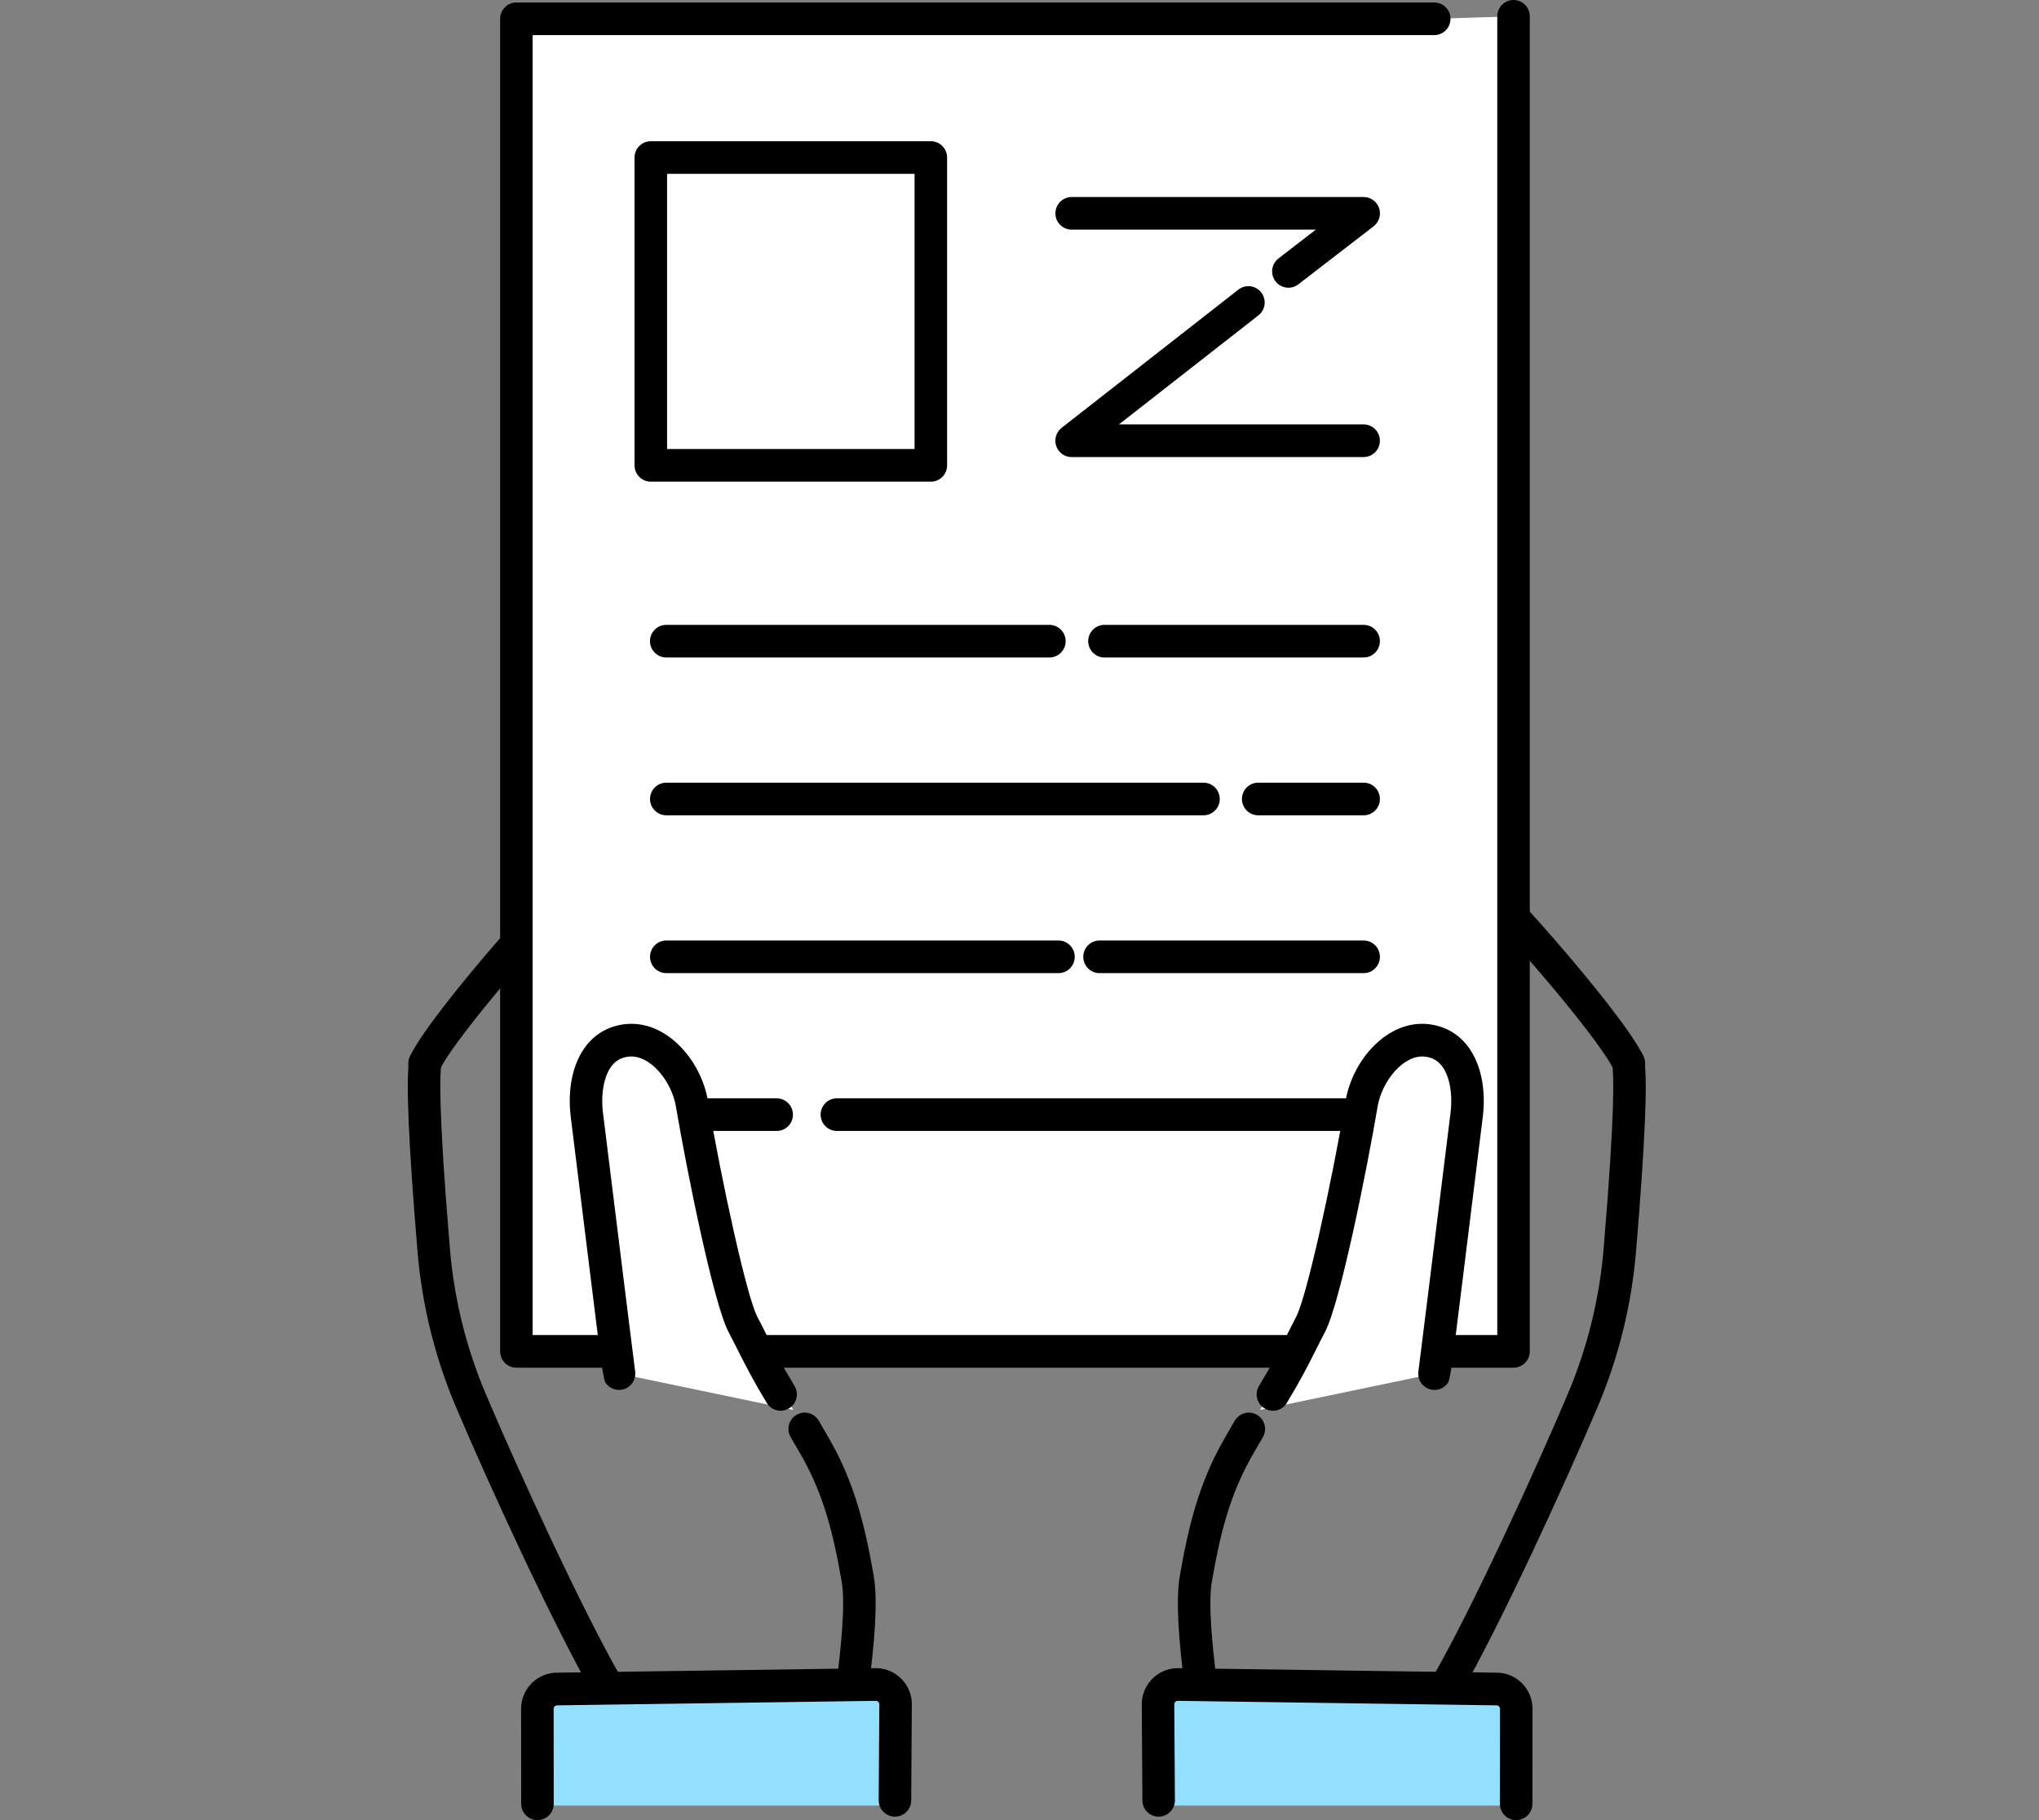 <svg width="140" height="125" viewBox="0 0 140 125" fill="none" xmlns="http://www.w3.org/2000/svg">
<rect x="0" y="0" width="140" height="125" fill="#808080" stroke="none"/>
<rect x="79.999" y="116" width="24" height="8" fill="#93DFFF"/>
<rect x="36.999" y="116" width="24" height="8" fill="#93DFFF"/>
<path d="M82.411 116.521C81.855 116.521 81.375 116.106 81.305 115.54C80.999 113.099 80.691 110.06 81.009 108.225C81.605 104.778 82.332 101.893 83.946 99.019C84.196 98.575 84.469 98.099 84.784 97.566C85.097 97.034 85.784 96.856 86.314 97.173C86.845 97.488 87.021 98.177 86.706 98.71C86.4 99.229 86.132 99.69 85.89 100.121C84.433 102.717 83.764 105.394 83.209 108.61C82.938 110.172 83.257 113.155 83.522 115.264C83.597 115.878 83.166 116.438 82.552 116.516C82.504 116.521 82.459 116.524 82.411 116.524V116.521Z" fill="black"/>
<path d="M103.51 74.751C103.104 74.751 102.71 74.528 102.513 74.137C101.702 72.535 100.523 70.888 99.276 69.146C98.882 68.594 98.48 68.034 98.081 67.463C95.493 63.75 96.675 61.509 97.304 60.718C98.359 59.388 100.222 58.964 101.94 59.664C102.785 60.008 105.699 63.311 107.361 65.248C108.727 66.842 111.999 70.746 112.853 72.563C113.115 73.124 112.878 73.79 112.32 74.056C111.762 74.32 111.098 74.082 110.833 73.521C109.689 71.085 102.212 62.604 101.025 61.717C100.255 61.433 99.47 61.59 99.048 62.12C98.541 62.759 98.5 64.16 99.909 66.181C100.301 66.743 100.697 67.296 101.086 67.841C102.384 69.656 103.611 71.369 104.5 73.124C104.78 73.676 104.56 74.35 104.01 74.632C103.848 74.715 103.674 74.753 103.505 74.753L103.51 74.751Z" fill="black"/>
<path d="M99.278 116.952C99.087 116.952 98.895 116.904 98.718 116.8C98.185 116.488 98.006 115.801 98.316 115.267C100.98 110.684 105.455 100.912 107.639 95.751C108.99 92.563 109.82 89.196 110.108 85.747C110.924 76 110.793 73.686 110.699 73.144C110.593 72.533 111 71.952 111.608 71.848C112.217 71.742 112.795 72.15 112.898 72.761C113.138 74.147 112.949 78.578 112.333 85.937C112.025 89.622 111.136 93.222 109.692 96.631C107.485 101.845 102.952 111.731 100.243 116.397C100.036 116.755 99.662 116.952 99.278 116.952Z" fill="black"/>
<path d="M104.098 125C103.482 125 102.982 124.496 102.982 123.877L102.99 117.36C102.99 117.274 102.95 117.218 102.917 117.185C102.884 117.152 102.826 117.114 102.74 117.117C102.725 117.117 102.712 117.117 102.697 117.117L80.85 116.808C80.772 116.813 80.722 116.853 80.691 116.886C80.659 116.922 80.623 116.98 80.628 117.066C80.628 117.084 80.628 117.104 80.628 117.122L80.671 123.634C80.676 124.252 80.179 124.757 79.563 124.762C78.942 124.769 78.444 124.268 78.439 123.649L78.396 117.16C78.366 116.493 78.598 115.857 79.05 115.365C79.51 114.866 80.133 114.582 80.81 114.564C80.825 114.564 80.838 114.564 80.853 114.564L102.712 114.874C103.374 114.861 104.002 115.115 104.48 115.581C104.962 116.055 105.225 116.686 105.225 117.363L105.217 123.88C105.217 124.498 104.717 125 104.101 125H104.098Z" fill="black"/>
<path d="M58.587 116.521C58.542 116.521 58.494 116.519 58.446 116.514C57.835 116.438 57.401 115.877 57.476 115.261C57.739 113.153 58.057 110.169 57.789 108.608C57.234 105.389 56.565 102.714 55.108 100.119C54.865 99.69 54.6 99.227 54.292 98.707C53.979 98.175 54.153 97.488 54.684 97.171C55.214 96.856 55.898 97.031 56.214 97.564C56.529 98.099 56.802 98.573 57.052 99.016C58.666 101.891 59.393 104.778 59.989 108.222C60.307 110.058 59.996 113.097 59.691 115.538C59.62 116.106 59.138 116.519 58.585 116.519L58.587 116.521Z" fill="black"/>
<path d="M37.491 74.75C37.322 74.75 37.148 74.712 36.986 74.629C36.435 74.347 36.216 73.673 36.496 73.121C37.385 71.367 38.612 69.65 39.91 67.838C40.299 67.293 40.695 66.74 41.087 66.178C42.495 64.158 42.455 62.756 41.947 62.117C41.526 61.587 40.738 61.43 39.97 61.714C38.786 62.601 31.31 71.083 30.163 73.519C29.901 74.079 29.234 74.32 28.676 74.053C28.118 73.79 27.878 73.121 28.143 72.56C28.997 70.746 32.269 66.839 33.635 65.245C35.297 63.308 38.211 60.006 39.056 59.661C40.773 58.961 42.637 59.385 43.692 60.715C44.321 61.506 45.503 63.747 42.915 67.46C42.516 68.031 42.117 68.591 41.72 69.144C40.473 70.887 39.296 72.532 38.483 74.134C38.286 74.525 37.895 74.748 37.486 74.748L37.491 74.75Z" fill="black"/>
<path d="M41.72 116.952C41.336 116.952 40.963 116.752 40.756 116.397C38.044 111.731 33.514 101.842 31.307 96.631C29.863 93.222 28.974 89.625 28.666 85.937C28.052 78.581 27.86 74.147 28.1 72.761C28.206 72.15 28.784 71.742 29.39 71.848C29.999 71.955 30.405 72.535 30.299 73.144C30.206 73.686 30.075 76 30.89 85.747C31.178 89.196 32.009 92.563 33.36 95.751C35.547 100.912 40.021 110.684 42.682 115.267C42.993 115.801 42.813 116.488 42.281 116.8C42.104 116.904 41.91 116.952 41.72 116.952Z" fill="black"/>
<path d="M36.902 125C36.286 125 35.786 124.498 35.786 123.88L35.778 117.363C35.778 116.689 36.041 116.055 36.523 115.581C36.998 115.115 37.629 114.864 38.291 114.874L60.15 114.564C60.165 114.564 60.178 114.564 60.193 114.564C60.87 114.58 61.496 114.866 61.953 115.365C62.405 115.857 62.635 116.493 62.607 117.16L62.564 123.649C62.559 124.265 62.061 124.762 61.448 124.762C61.445 124.762 61.443 124.762 61.44 124.762C60.824 124.757 60.327 124.252 60.332 123.634L60.375 117.122C60.375 117.104 60.375 117.084 60.375 117.066C60.38 116.98 60.342 116.922 60.312 116.886C60.281 116.853 60.231 116.815 60.152 116.808L38.306 117.117C38.291 117.117 38.278 117.117 38.263 117.117C38.18 117.117 38.121 117.152 38.086 117.185C38.051 117.218 38.013 117.274 38.013 117.36L38.02 123.877C38.02 124.496 37.523 124.998 36.904 125H36.902Z" fill="black"/>
<path d="M98.478 1.29H35.453V92.809H103.922V16.365V1.121L98.478 1.29Z" fill="white"/>
<path d="M93.629 77.67H57.461C56.845 77.67 56.345 77.168 56.345 76.55C56.345 75.932 56.845 75.43 57.461 75.43H93.629C94.245 75.43 94.745 75.932 94.745 76.55C94.745 77.168 94.245 77.67 93.629 77.67Z" fill="black"/>
<path d="M53.328 77.67H45.748C45.132 77.67 44.632 77.168 44.632 76.55C44.632 75.932 45.132 75.43 45.748 75.43H53.328C53.944 75.43 54.444 75.932 54.444 76.55C54.444 77.168 53.944 77.67 53.328 77.67Z" fill="black"/>
<path d="M93.63 66.832H75.495C74.879 66.832 74.379 66.33 74.379 65.712C74.379 65.093 74.879 64.591 75.495 64.591H93.63C94.246 64.591 94.746 65.093 94.746 65.712C94.746 66.33 94.246 66.832 93.63 66.832Z" fill="black"/>
<path d="M72.677 66.832H45.748C45.132 66.832 44.632 66.33 44.632 65.712C44.632 65.093 45.132 64.591 45.748 64.591H72.677C73.293 64.591 73.793 65.093 73.793 65.712C73.793 66.33 73.293 66.832 72.677 66.832Z" fill="black"/>
<path d="M93.63 55.993H86.391C85.774 55.993 85.274 55.491 85.274 54.873C85.274 54.254 85.774 53.752 86.391 53.752H93.63C94.246 53.752 94.746 54.254 94.746 54.873C94.746 55.491 94.246 55.993 93.63 55.993Z" fill="black"/>
<path d="M82.633 55.993H45.748C45.132 55.993 44.632 55.491 44.632 54.873C44.632 54.254 45.132 53.752 45.748 53.752H82.633C83.25 53.752 83.75 54.254 83.75 54.873C83.75 55.491 83.25 55.993 82.633 55.993Z" fill="black"/>
<path d="M93.629 45.154H75.833C75.217 45.154 74.717 44.652 74.717 44.034C74.717 43.416 75.217 42.914 75.833 42.914H93.629C94.245 42.914 94.745 43.416 94.745 44.034C94.745 44.652 94.245 45.154 93.629 45.154Z" fill="black"/>
<path d="M72.053 45.154H45.745C45.129 45.154 44.629 44.652 44.629 44.034C44.629 43.416 45.129 42.914 45.745 42.914H72.053C72.669 42.914 73.169 43.416 73.169 44.034C73.169 44.652 72.669 45.154 72.053 45.154Z" fill="black"/>
<path d="M93.629 31.391H73.578C73.101 31.391 72.676 31.086 72.522 30.633C72.368 30.179 72.515 29.68 72.891 29.383L85.029 19.89C85.516 19.51 86.218 19.596 86.597 20.085C86.976 20.575 86.89 21.279 86.403 21.66L76.828 29.147H93.629C94.245 29.147 94.745 29.649 94.745 30.268C94.745 30.886 94.245 31.388 93.629 31.388V31.391Z" fill="black"/>
<path d="M88.463 19.759C88.128 19.759 87.797 19.609 87.577 19.32C87.201 18.828 87.294 18.126 87.782 17.749L90.345 15.771H73.581C72.965 15.771 72.465 15.27 72.465 14.651C72.465 14.033 72.965 13.531 73.581 13.531H93.632C94.109 13.531 94.536 13.838 94.69 14.291C94.844 14.745 94.69 15.249 94.314 15.541L89.145 19.528C88.943 19.685 88.703 19.761 88.466 19.761L88.463 19.759Z" fill="black"/>
<path d="M103.921 93.929H35.455C34.839 93.929 34.339 93.427 34.339 92.808V1.29C34.339 0.672 34.839 0.17 35.455 0.17H98.477C99.093 0.17 99.593 0.672 99.593 1.29C99.593 1.909 99.093 2.411 98.477 2.411H36.571V91.688H102.805V1.12C102.805 0.502 103.305 0 103.921 0C104.537 0 105.037 0.502 105.037 1.12V92.808C105.037 93.427 104.537 93.929 103.921 93.929Z" fill="black"/>
<path d="M63.913 33.079H44.684C44.068 33.079 43.568 32.577 43.568 31.959V10.819C43.568 10.2 44.068 9.698 44.684 9.698H63.913C64.529 9.698 65.029 10.2 65.029 10.819V31.961C65.029 32.58 64.529 33.082 63.913 33.082V33.079ZM45.803 30.838H62.796V11.939H45.803V30.838Z" fill="black"/>
<path d="M97.98 71.453C95.766 71.192 93.864 73.582 93.491 75.79C92.587 81.13 90.839 89.32 89.991 90.943C89.145 92.562 87.807 94.702 86.522 96.828L98.49 94.332C98.503 94.314 99.909 82.945 100.697 76.578C100.982 74.264 100.285 71.724 97.978 71.45L97.98 71.453Z" fill="white"/>
<path d="M87.4 96.884C87.203 96.884 87.004 96.831 86.822 96.722C86.294 96.4 86.125 95.713 86.446 95.183C87.36 93.668 87.85 92.697 88.37 91.665C88.569 91.27 88.771 90.867 89.003 90.423C89.723 89.044 91.445 81.186 92.389 75.602C92.864 72.791 95.278 70.005 98.111 70.34C99.182 70.467 100.096 70.976 100.75 71.815C101.664 72.984 102.048 74.771 101.808 76.72C101.414 79.904 100.866 84.337 100.414 87.979C100.187 89.799 99.987 91.422 99.841 92.59C99.662 94.015 99.525 94.8 99.429 94.948C99.094 95.467 98.402 95.612 97.884 95.275C97.498 95.021 97.318 94.57 97.394 94.141C97.46 93.657 98.26 87.232 99.593 76.444C99.757 75.123 99.528 73.881 98.995 73.199C98.707 72.832 98.333 72.624 97.851 72.568C96.371 72.393 94.884 74.259 94.591 75.98C93.844 80.4 92.016 89.483 90.981 91.467C90.753 91.901 90.556 92.294 90.362 92.681C89.824 93.751 89.314 94.76 88.355 96.349C88.145 96.697 87.776 96.889 87.397 96.889L87.4 96.884Z" fill="black"/>
<path d="M43.018 71.453C45.233 71.192 47.134 73.582 47.508 75.79C48.412 81.13 50.159 89.32 51.005 90.943C51.851 92.562 53.189 94.702 54.474 96.828L42.505 94.332C42.493 94.314 41.086 82.945 40.299 76.578C40.013 74.264 40.71 71.724 43.018 71.45V71.453Z" fill="white"/>
<path d="M53.6 96.884C53.222 96.884 52.855 96.691 52.643 96.344C51.684 94.755 51.176 93.746 50.636 92.676C50.441 92.291 50.242 91.898 50.017 91.465C48.982 89.483 47.157 80.4 46.407 75.98C46.116 74.259 44.626 72.391 43.147 72.568C42.664 72.624 42.291 72.832 42.003 73.199C41.47 73.881 41.24 75.123 41.404 76.444C42.74 87.232 43.538 93.657 43.604 94.141C43.679 94.57 43.5 95.021 43.114 95.275C42.596 95.612 41.904 95.465 41.569 94.948C41.473 94.799 41.335 94.013 41.157 92.59C41.011 91.422 40.809 89.799 40.584 87.979C40.132 84.34 39.584 79.906 39.19 76.72C38.95 74.773 39.334 72.984 40.248 71.815C40.902 70.976 41.816 70.467 42.887 70.34C45.72 70.005 48.134 72.791 48.608 75.602C49.553 81.186 51.275 89.044 51.994 90.423C52.227 90.867 52.429 91.27 52.628 91.665C53.148 92.694 53.638 93.668 54.552 95.183C54.873 95.713 54.704 96.403 54.176 96.722C53.994 96.831 53.795 96.884 53.598 96.884H53.6Z" fill="black"/>
</svg>
